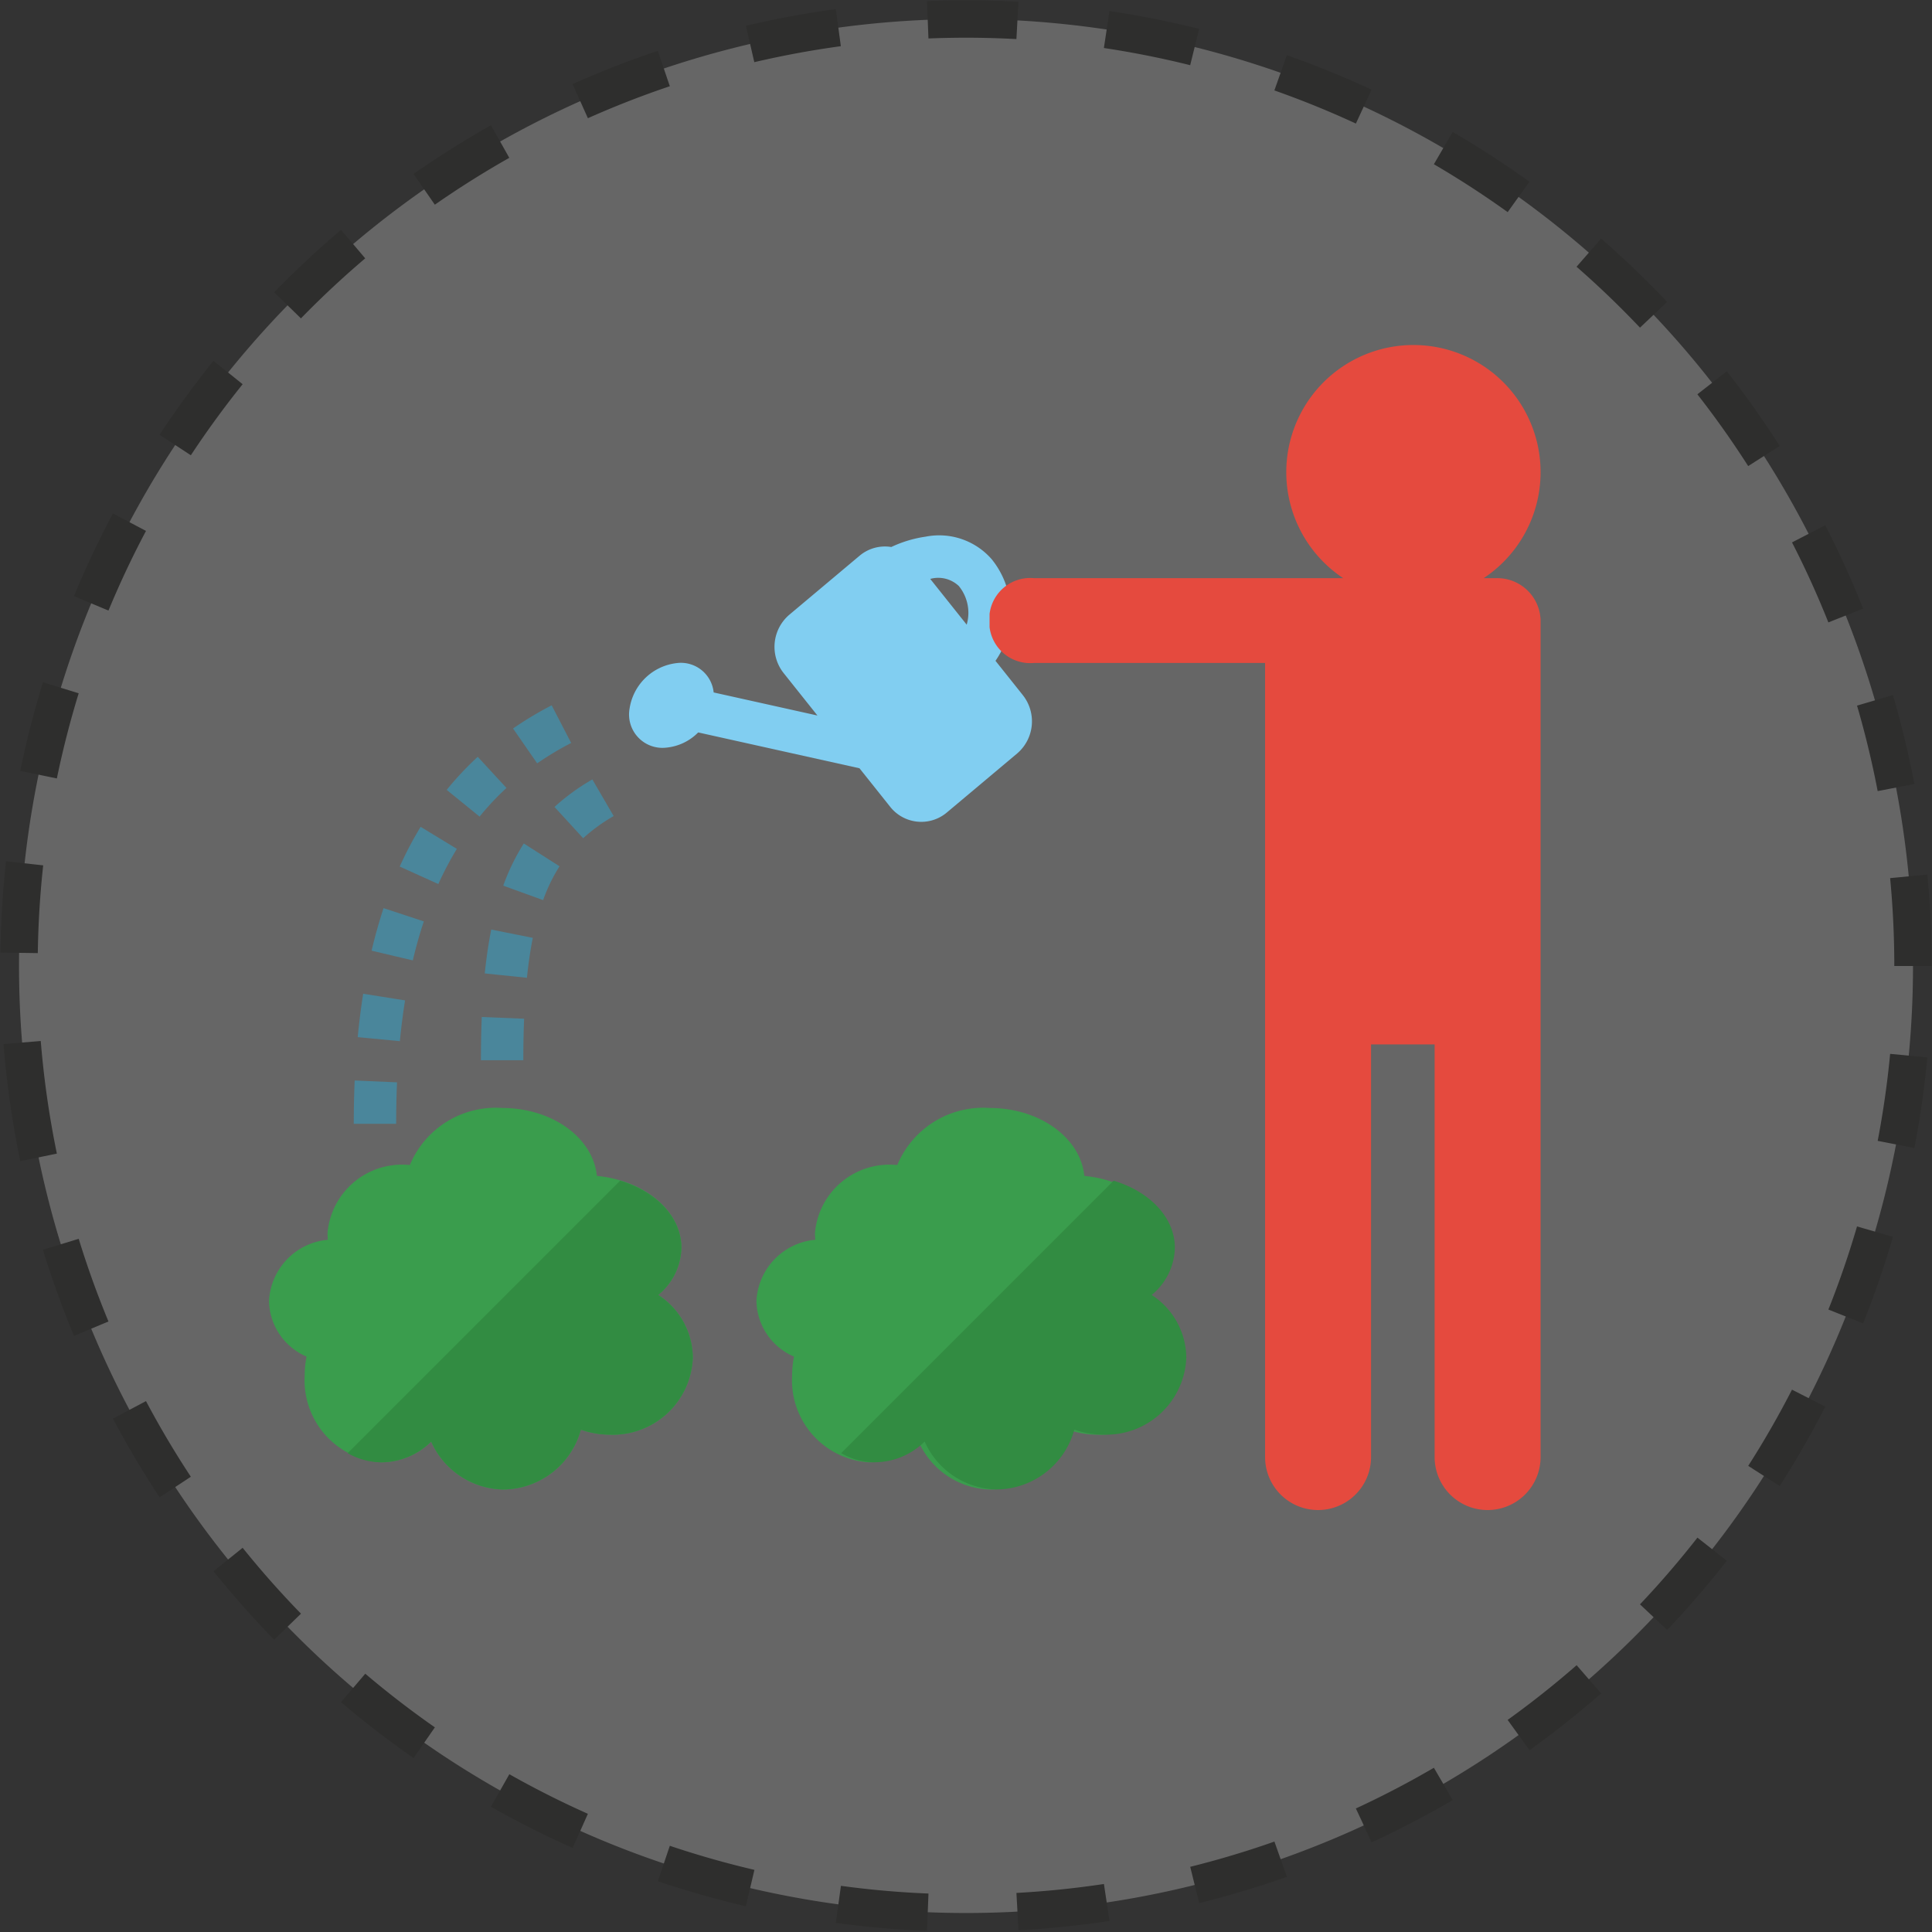 <svg xmlns="http://www.w3.org/2000/svg" width="258.305" height="258.307" viewBox="0 0 258.305 258.307"><rect x="0" y="0" width="258.305" height="258.307" fill="#333333" stroke="none"/><defs><style>.a{fill:#fff;opacity:0.25;}.b{fill:none;stroke:#2e2e2d;stroke-miterlimit:10;stroke-width:5px;stroke-dasharray:12;}.c{fill:#3a9d4d;}.d{fill:#4a869b;}.e{fill:#81cef1;}.f{fill:#328c42;}.g{fill:#e54a3e;}</style></defs><g transform="translate(-1139.444 -952.628)"><g transform="translate(1141.965 955.148)"><g transform="translate(0 0)"><path class="a" d="M2197.894,1358.838a126.611,126.611,0,1,1,146.791,102.536A126.608,126.608,0,0,1,2197.894,1358.838Z" transform="translate(-2195.923 -1210.078)"/><path class="b" d="M2197.894,1358.838a126.611,126.611,0,1,1,146.791,102.536A126.608,126.608,0,0,1,2197.894,1358.838Z" transform="translate(-2195.923 -1210.078)"/></g></g><g transform="translate(1175.41 998.752)"><path class="c" d="M2309.383,1502.469a8.4,8.4,0,0,0,3.1-6.292c0-4.94-4.927-9.008-11.306-9.622-.487-5.074-5.951-9.078-12.64-9.078a12.423,12.423,0,0,0-12.357,7.615c-.114,0-.219-.015-.33-.015a9.994,9.994,0,0,0-10.683,9.116,7.967,7.967,0,0,0,.049.9,8.652,8.652,0,0,0-7.875,8.221,8.266,8.266,0,0,0,5.025,7.4,13.153,13.153,0,0,0-.254,2.544,10.989,10.989,0,0,0,10.263,11.594,9.557,9.557,0,0,0,6.649-2.774,10.744,10.744,0,0,0,9.7,6.407,10.861,10.861,0,0,0,10.313-8,11.768,11.768,0,0,0,3.9.671,10.708,10.708,0,0,0,11.068-10.3A10.1,10.1,0,0,0,2309.383,1502.469Z" transform="translate(-2257.343 -1375.464)"/><g transform="translate(11.333 48.177)"><path class="d" d="M2315.047,1434.369h-5.667q0-3.051.111-5.778l5.661.23Q2315.048,1431.442,2315.047,1434.369Zm.484-11.023-5.639-.581c.216-2.093.506-4.065.866-5.864l5.557,1.107C2315.99,1419.632,2315.727,1421.428,2315.531,1423.346Zm2.164-10.385-5.329-1.929a28.225,28.225,0,0,1,2.745-5.642l4.776,3.049a22.611,22.611,0,0,0-2.192,4.522Zm5.349-8.276-3.829-4.179a28.865,28.865,0,0,1,5.062-3.68l2.85,4.9a23.32,23.32,0,0,0-4.082,2.961Z" transform="translate(-2292.379 -1386.92)"/><path class="d" d="M2283.824,1434.583h-5.667q0-2.976.122-5.789l5.661.246Q2283.824,1431.736,2283.824,1434.583Zm.5-11.046-5.639-.54q.286-3,.73-5.8l5.6.888Q2284.591,1420.723,2284.319,1423.537Zm1.733-10.8-5.518-1.3c.456-1.945,1-3.859,1.6-5.689l5.385,1.774C2286.962,1409.2,2286.472,1410.95,2286.052,1412.737Zm3.406-10.209-5.163-2.336a49.4,49.4,0,0,1,2.795-5.314l4.843,2.947a43.742,43.742,0,0,0-2.474,4.7Zm5.515-9.017-4.4-3.573a42.421,42.421,0,0,1,4.154-4.423l3.841,4.167a36.524,36.524,0,0,0-3.594,3.828Zm7.7-7.119-3.227-4.66a47.381,47.381,0,0,1,5.164-3.1l2.607,5.033a41.487,41.487,0,0,0-4.543,2.726Z" transform="translate(-2278.157 -1378.634)"/></g><path class="e" d="M2398.4,1358.263l-3.659-4.592a11.318,11.318,0,0,0-.523-13.6,9.324,9.324,0,0,0-8.811-3,16.166,16.166,0,0,0-4.6,1.383,5.263,5.263,0,0,0-4.236,1.167l-9.4,7.893a5.642,5.642,0,0,0-.758,7.793l4.522,5.677-13.875-3.084a4.4,4.4,0,0,0-4.807-3.94l-.113.013a7.212,7.212,0,0,0-6.319,6.069,4.462,4.462,0,0,0,4.926,5.234,6.885,6.885,0,0,0,4.244-2.031l21.564,4.792,4.093,5.136a5.3,5.3,0,0,0,7.438.9c.051-.04.1-.082.152-.124l9.4-7.893a5.643,5.643,0,0,0,.759-7.794Zm-12.387-15.546c.047-.007.1-.025.144-.032a4,4,0,0,1,3.677.982,5.666,5.666,0,0,1,1.056,5.171Z" transform="translate(-2297.611 -1311.445)"/><path class="c" d="M2429.068,1502.469a8.4,8.4,0,0,0,3.1-6.292c0-4.94-4.927-9.008-11.306-9.622-.487-5.074-5.952-9.078-12.64-9.078a12.423,12.423,0,0,0-12.358,7.615c-.114,0-.219-.015-.33-.015a9.994,9.994,0,0,0-10.683,9.116,8.144,8.144,0,0,0,.049.9,8.652,8.652,0,0,0-7.875,8.221,8.266,8.266,0,0,0,5.025,7.4,13.192,13.192,0,0,0-.254,2.544,10.989,10.989,0,0,0,10.263,11.594,9.556,9.556,0,0,0,6.649-2.774,10.745,10.745,0,0,0,9.7,6.407,10.862,10.862,0,0,0,10.313-8,11.764,11.764,0,0,0,3.9.671,10.708,10.708,0,0,0,11.068-10.3,10.1,10.1,0,0,0-4.629-8.373Z" transform="translate(-2311.858 -1375.464)"/><g transform="translate(10.525 111.731)"><path class="f" d="M2281.181,1533a9.556,9.556,0,0,0,6.649-2.774,10.744,10.744,0,0,0,9.7,6.407,10.861,10.861,0,0,0,10.313-8,11.768,11.768,0,0,0,3.9.671,10.707,10.707,0,0,0,11.068-10.3,10.1,10.1,0,0,0-4.629-8.374,8.4,8.4,0,0,0,3.1-6.292c0-4.093-3.4-7.554-8.191-8.981l-36.426,36.426a9.224,9.224,0,0,0,4.508,1.225Z" transform="translate(-2276.673 -1495.352)"/><path class="f" d="M2402.35,1533a9.558,9.558,0,0,0,6.649-2.774,10.744,10.744,0,0,0,9.7,6.407,10.862,10.862,0,0,0,10.313-8,11.769,11.769,0,0,0,3.9.671,10.707,10.707,0,0,0,11.068-10.3,10.1,10.1,0,0,0-4.629-8.374,8.4,8.4,0,0,0,3.1-6.292c0-4.093-3.405-7.554-8.191-8.981l-36.425,36.426a9.221,9.221,0,0,0,4.507,1.225Z" transform="translate(-2331.864 -1495.352)"/></g><path class="g" d="M2501.9,1321.333h-1.574a17,17,0,1,0-18.778,0h-41.314a5.476,5.476,0,0,0-5.966,4.782v1.771a5.475,5.475,0,0,0,5.966,4.781h30.87v106.256a7.084,7.084,0,0,0,14.167,0V1383.67h8.5v55.253a7.084,7.084,0,0,0,14.167,0V1326.874A5.806,5.806,0,0,0,2501.9,1321.333Z" transform="translate(-2337.93 -1290.157)"/></g></g></svg>